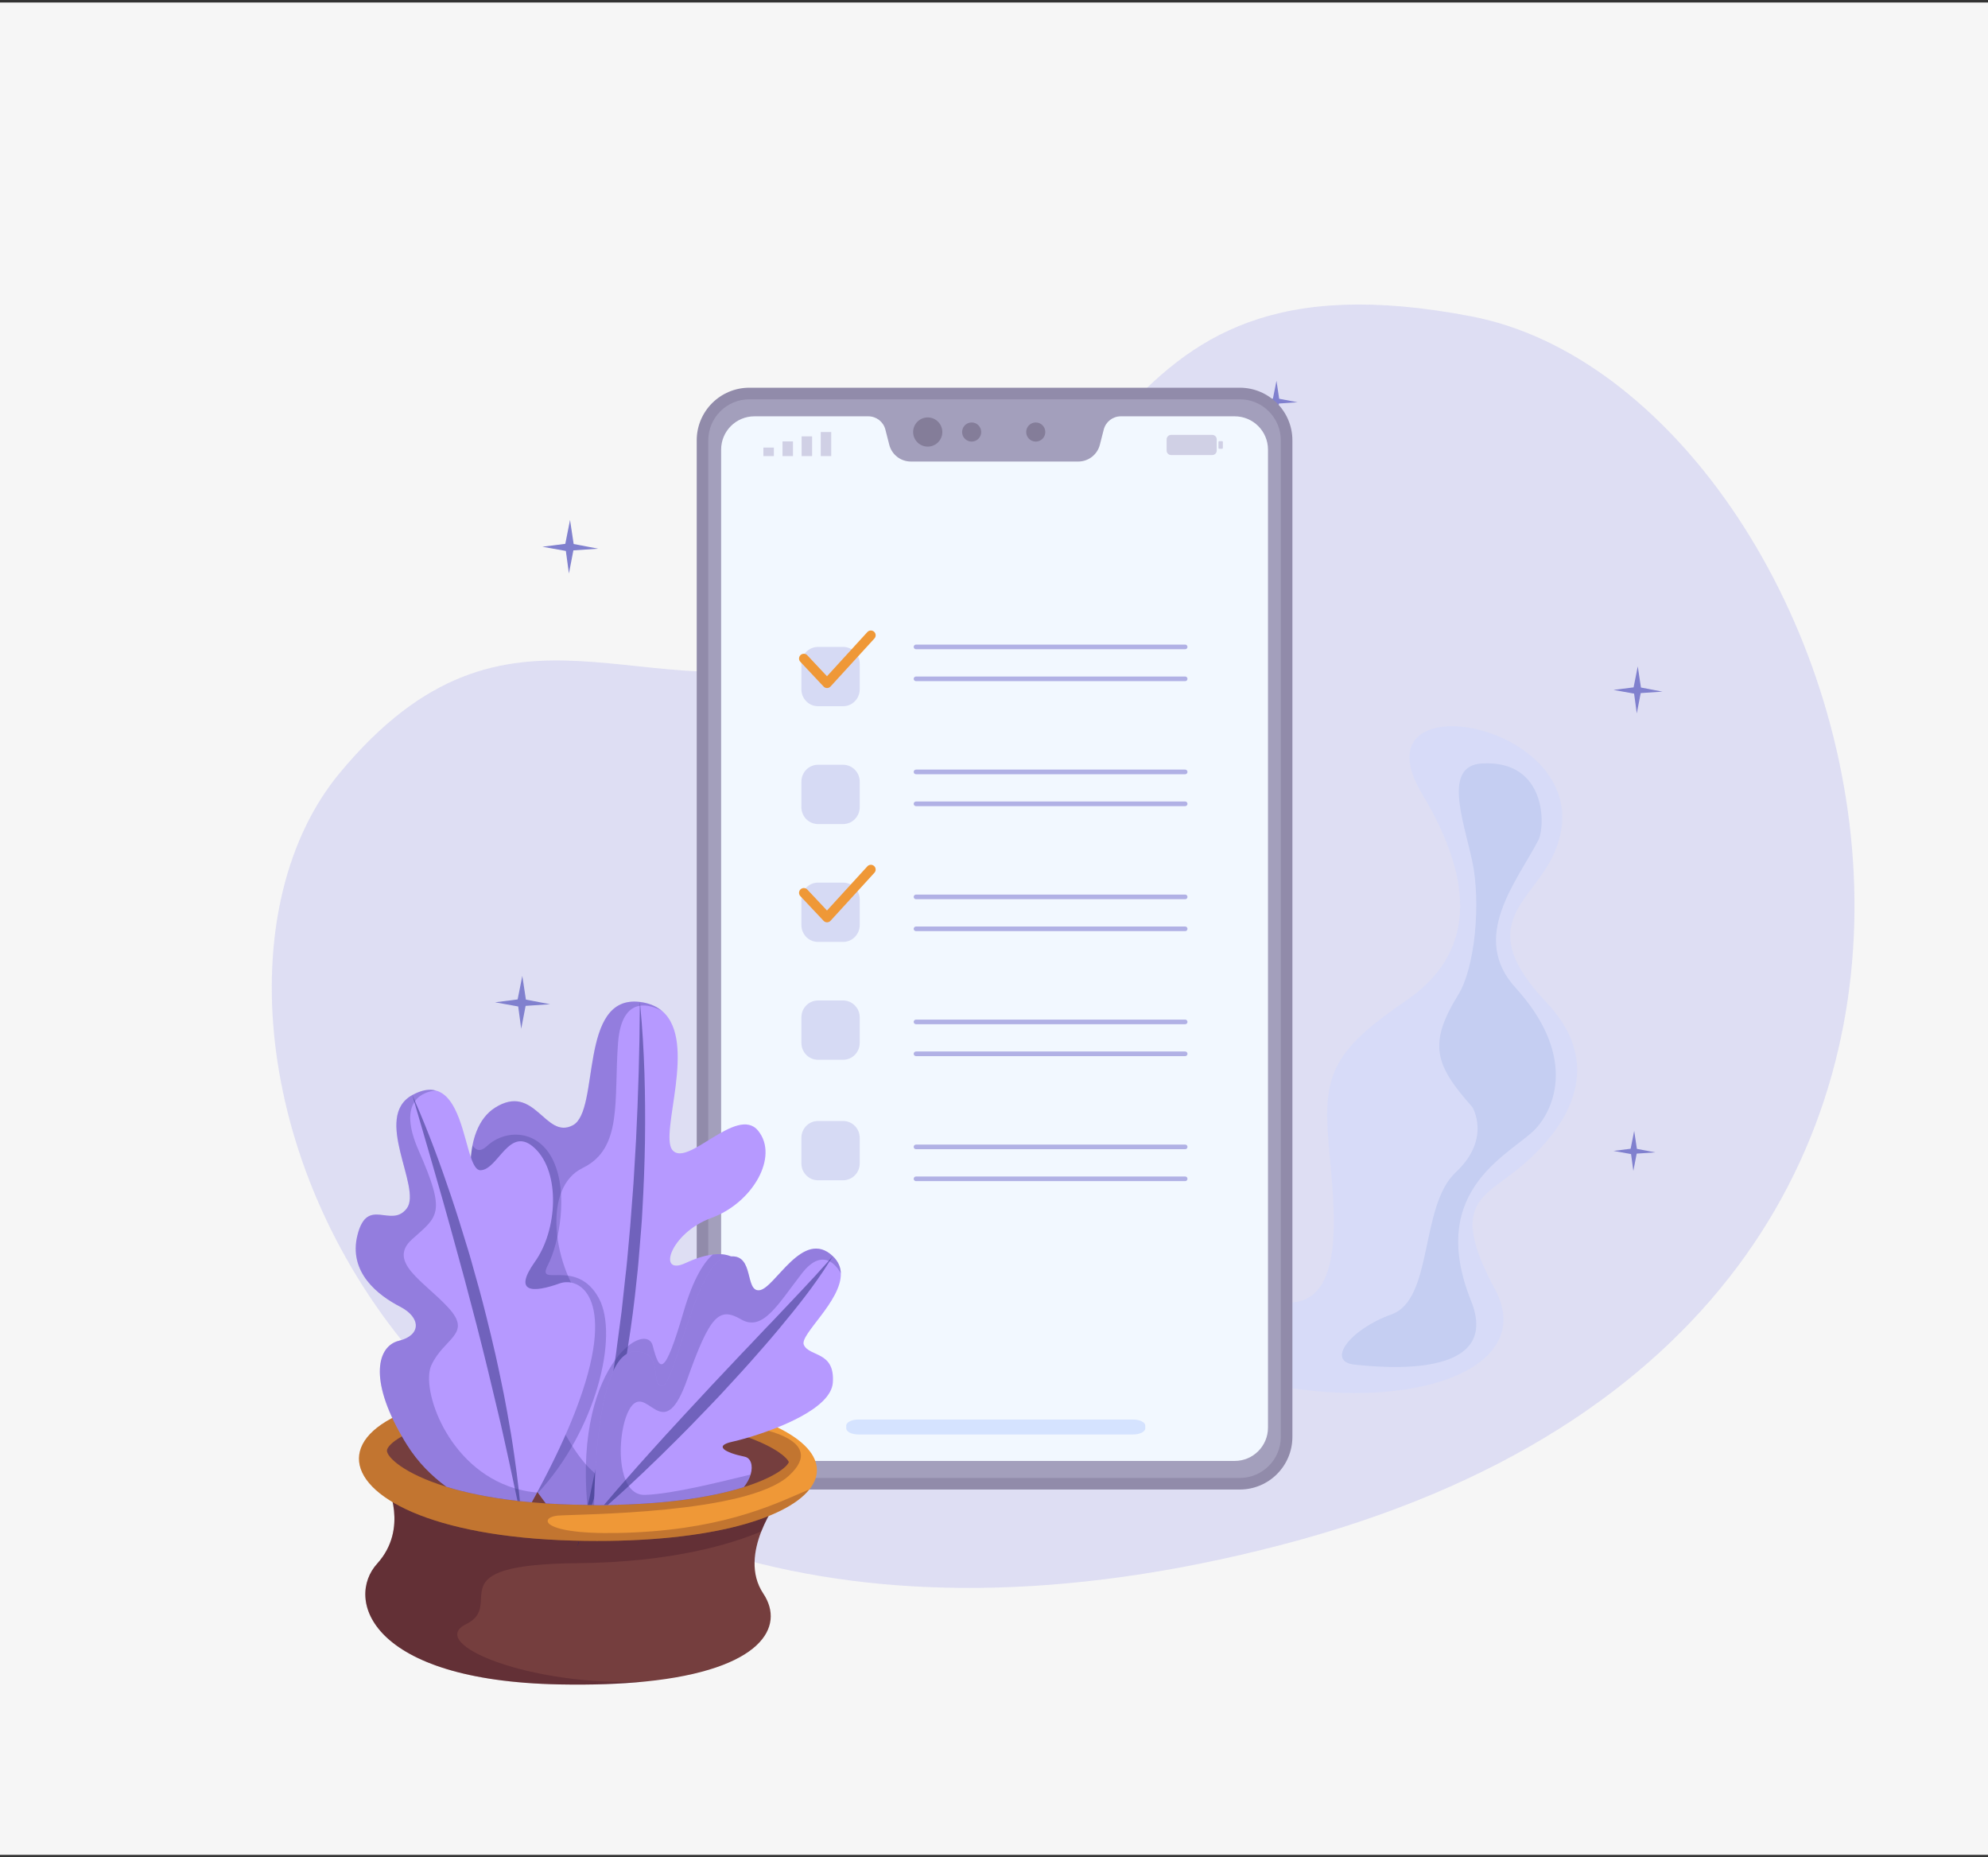 <svg width="395" height="369" viewBox="0 0 395 369" fill="none" xmlns="http://www.w3.org/2000/svg">
<rect x="0" y="0" width="395" height="369" fill="#333333" stroke="none"/>
<rect y="0.499" width="395" height="368" fill="#F6F6F6"/>
<path d="M249.821 274.552C280.547 281.259 305.571 271.946 297.031 256.099C288.497 240.251 293.727 238.254 300.311 233.268C306.894 228.285 321.686 214.405 307.276 199.159C292.849 183.922 303.808 179.501 308.312 170.534C321.469 144.375 268.109 133.635 282.548 157.71C293.387 175.779 292.816 189.615 279.346 198.809C265.866 208.004 263.177 212.853 263.772 224.217C264.37 235.581 269.023 259.734 255.287 258.729C241.561 257.723 234.062 271.109 249.821 274.552Z" fill="#EBF2FF"/>
<path d="M305.636 166.968C307.063 164.26 307.398 150.983 294.502 151.671C286.654 152.091 290.729 162.797 292.509 171.036C294.284 179.275 293.071 192.21 289.791 197.537C283.732 207.363 285.027 211.498 292.529 219.928C292.529 219.928 296.424 226.189 289.238 232.907C282.054 239.625 284.83 258.128 276.484 261.126C268.138 264.122 263.423 270.515 269.143 271.109C274.849 271.708 298.52 274.006 292.289 258.438C283.208 235.774 300.912 229.056 305.323 224.027C309.368 219.417 312.827 209.116 301.097 196.198C292.022 186.199 301.261 175.308 305.636 166.968Z" fill="#CBDBF4"/>
<path opacity="0.42" d="M165.125 130.039C226.259 108.751 214.18 47.822 292.376 62.858C370.573 77.895 429.238 261.356 254.683 306.896C80.129 352.439 25.4 204.277 67.501 153.564C101.33 112.815 128.213 142.893 165.125 130.039Z" fill="#BDBDEF"/>
<path opacity="0.19" d="M116.652 299.163C134.574 299.163 149.103 295.494 149.103 290.969C149.103 286.444 134.574 282.776 116.652 282.776C98.73 282.776 84.201 286.444 84.201 290.969C84.201 295.494 98.73 299.163 116.652 299.163Z" fill="#18185B"/>
<path opacity="0.19" d="M179.727 274.216C216.931 274.216 247.092 270.936 247.092 266.891C247.092 262.845 216.931 259.566 179.727 259.566C142.522 259.566 112.361 262.845 112.361 266.891C112.361 270.936 142.522 274.216 179.727 274.216Z" fill="#18185B"/>
<path d="M324.584 136.559L325.411 132.398L326.044 136.59L330.327 137.408L325.995 137.697L325.217 141.736L324.682 137.802L320.594 137.067L324.584 136.559Z" fill="#8080CE"/>
<path d="M222.841 270.228L223.66 266.107L224.287 270.259L228.528 271.069L224.238 271.355L223.467 275.355L222.937 271.46L218.889 270.731L222.841 270.228Z" fill="#8080CE"/>
<path d="M252.92 79.195L253.626 75.649L254.165 79.221L257.815 79.919L254.123 80.165L253.46 83.608L253.003 80.255L249.52 79.628L252.92 79.195Z" fill="#8080CE"/>
<path d="M323.995 228.219L324.7 224.672L325.239 228.246L328.889 228.943L325.197 229.189L324.534 232.631L324.078 229.279L320.594 228.652L323.995 228.219Z" fill="#8080CE"/>
<path d="M102.849 198.556L103.78 193.876L104.492 198.591L109.307 199.511L104.437 199.835L103.561 204.378L102.959 199.954L98.362 199.127L102.849 198.556Z" fill="#8080CE"/>
<path d="M112.32 108.041L113.262 103.301L113.983 108.077L118.862 109.008L113.927 109.338L113.04 113.939L112.43 109.458L107.773 108.62L112.32 108.041Z" fill="#8080CE"/>
<path d="M181.882 255.856C183.033 255.866 184.184 255.877 185.335 255.887C185.861 255.892 186.402 255.856 186.924 255.907C187.734 255.985 189.784 256.331 187.133 257.765C186.299 258.217 184.671 258.008 183.749 257.987C183.203 257.974 182.655 257.959 182.11 257.918C181.817 257.89 181.525 257.861 181.231 257.832C180.998 256.372 181.394 255.725 182.419 255.89C183.099 255.868 183.102 254.809 182.419 254.831C180.957 254.878 178.127 255.751 179.364 257.825C179.842 258.627 180.748 258.832 181.598 258.944C183.234 259.161 185.057 259.154 186.689 258.915C188.128 258.704 190.446 257.373 189.08 255.644C188.615 255.054 187.835 254.923 187.133 254.855C185.41 254.689 183.614 254.813 181.883 254.797C181.201 254.791 181.2 255.85 181.882 255.856Z" fill="#8FD7E3"/>
<path d="M246.33 295.923H148.89C143.114 295.923 138.432 291.241 138.432 285.465V87.485C138.432 81.709 143.114 77.027 148.89 77.027H246.331C252.107 77.027 256.789 81.709 256.789 87.485V285.465C256.788 291.241 252.106 295.923 246.33 295.923Z" fill="#918BAA"/>
<path d="M148.89 293.624C144.391 293.624 140.73 289.964 140.73 285.464V87.485C140.73 82.986 144.39 79.325 148.89 79.325H246.331C250.83 79.325 254.49 82.985 254.49 87.485V285.464C254.49 289.964 250.83 293.624 246.331 293.624H148.89Z" fill="#A39FBC"/>
<path d="M245.324 82.71H222.696C221.096 82.71 219.701 83.793 219.305 85.342L218.53 88.368C218.029 90.324 216.267 91.692 214.248 91.692H180.974C178.955 91.692 177.192 90.324 176.692 88.368L175.917 85.342C175.521 83.793 174.126 82.71 172.526 82.71H149.898C146.245 82.71 143.283 85.671 143.283 89.324V283.627C143.283 287.28 146.245 290.242 149.898 290.242H245.325C248.978 290.242 251.939 287.28 251.939 283.627V89.323C251.939 85.67 248.977 82.71 245.324 82.71Z" fill="#F2F8FF"/>
<path d="M187.231 85.83C187.231 87.431 185.933 88.729 184.332 88.729C182.731 88.729 181.434 87.431 181.434 85.83C181.434 84.229 182.731 82.931 184.332 82.931C185.933 82.931 187.231 84.229 187.231 85.83Z" fill="#847D99"/>
<path d="M194.959 85.83C194.959 86.88 194.108 87.73 193.059 87.73C192.011 87.73 191.16 86.88 191.16 85.83C191.16 84.781 192.01 83.931 193.059 83.931C194.109 83.931 194.959 84.781 194.959 85.83Z" fill="#847D99"/>
<path d="M207.693 85.83C207.693 86.88 206.843 87.73 205.794 87.73C204.745 87.73 203.895 86.88 203.895 85.83C203.895 84.781 204.745 83.931 205.794 83.931C206.843 83.931 207.693 84.781 207.693 85.83Z" fill="#847D99"/>
<path d="M225.118 284.988H170.581C169.233 284.988 168.141 284.447 168.141 283.779V283.227C168.141 282.559 169.233 282.017 170.581 282.017H225.118C226.465 282.017 227.558 282.559 227.558 283.227V283.779C227.559 284.447 226.465 284.988 225.118 284.988Z" fill="#D5E3FF"/>
<path d="M240.861 90.407H232.693C232.201 90.407 231.801 90.008 231.801 89.515V87.289C231.801 86.796 232.201 86.396 232.693 86.396H240.861C241.354 86.396 241.754 86.796 241.754 87.289V89.515C241.753 90.008 241.354 90.407 240.861 90.407Z" fill="#D0D0E5"/>
<path d="M242.841 89.153H242.234C242.16 89.153 242.1 89.092 242.1 89.018V87.786C242.1 87.711 242.16 87.651 242.234 87.651H242.841C242.915 87.651 242.975 87.712 242.975 87.786V89.018C242.976 89.092 242.915 89.153 242.841 89.153Z" fill="#D0D0E5"/>
<path d="M153.76 88.917H151.68V90.613H153.76V88.917Z" fill="#D0D0E5"/>
<path d="M157.559 87.695H155.479V90.612H157.559V87.695Z" fill="#D0D0E5"/>
<path d="M161.358 86.69H159.277V90.614H161.358V86.69Z" fill="#D0D0E5"/>
<path d="M165.158 85.831H163.078V90.613H165.158V85.831Z" fill="#D0D0E5"/>
<path d="M182.006 128.522H235.482" stroke="#B1B1E5" stroke-width="0.919" stroke-miterlimit="10" stroke-linecap="round" stroke-linejoin="round"/>
<path d="M182.006 134.863H235.482" stroke="#B1B1E5" stroke-width="0.919" stroke-miterlimit="10" stroke-linecap="round" stroke-linejoin="round"/>
<path d="M182.006 153.356H235.482" stroke="#B1B1E5" stroke-width="0.919" stroke-miterlimit="10" stroke-linecap="round" stroke-linejoin="round"/>
<path d="M182.006 159.695H235.482" stroke="#B1B1E5" stroke-width="0.919" stroke-miterlimit="10" stroke-linecap="round" stroke-linejoin="round"/>
<path d="M182.006 178.189H235.482" stroke="#B1B1E5" stroke-width="0.919" stroke-miterlimit="10" stroke-linecap="round" stroke-linejoin="round"/>
<path d="M182.006 184.529H235.482" stroke="#B1B1E5" stroke-width="0.919" stroke-miterlimit="10" stroke-linecap="round" stroke-linejoin="round"/>
<path d="M182.006 203.022H235.482" stroke="#B1B1E5" stroke-width="0.919" stroke-miterlimit="10" stroke-linecap="round" stroke-linejoin="round"/>
<path d="M182.006 209.362H235.482" stroke="#B1B1E5" stroke-width="0.919" stroke-miterlimit="10" stroke-linecap="round" stroke-linejoin="round"/>
<path d="M182.006 227.855H235.482" stroke="#B1B1E5" stroke-width="0.919" stroke-miterlimit="10" stroke-linecap="round" stroke-linejoin="round"/>
<path d="M182.006 234.194H235.482" stroke="#B1B1E5" stroke-width="0.919" stroke-miterlimit="10" stroke-linecap="round" stroke-linejoin="round"/>
<g opacity="0.42">
<path d="M167.528 140.302H162.523C160.704 140.302 159.23 138.804 159.23 136.956V131.869C159.23 130.021 160.705 128.523 162.523 128.523H167.528C169.346 128.523 170.82 130.022 170.82 131.869V136.956C170.82 138.804 169.346 140.302 167.528 140.302Z" fill="#B1B1E5"/>
<path d="M167.528 163.715H162.523C160.704 163.715 159.23 162.217 159.23 160.369V155.283C159.23 153.435 160.705 151.937 162.523 151.937H167.528C169.346 151.937 170.82 153.435 170.82 155.283V160.369C170.82 162.217 169.346 163.715 167.528 163.715Z" fill="#B1B1E5"/>
<path d="M167.528 187.129H162.523C160.704 187.129 159.23 185.631 159.23 183.783V178.697C159.23 176.848 160.705 175.35 162.523 175.35H167.528C169.346 175.35 170.82 176.849 170.82 178.697V183.783C170.82 185.632 169.346 187.129 167.528 187.129Z" fill="#B1B1E5"/>
<path d="M167.528 210.543H162.523C160.704 210.543 159.23 209.044 159.23 207.196V202.11C159.23 200.262 160.705 198.764 162.523 198.764H167.528C169.346 198.764 170.82 200.263 170.82 202.11V207.196C170.82 209.045 169.346 210.543 167.528 210.543Z" fill="#B1B1E5"/>
<path d="M167.528 234.484H162.523C160.704 234.484 159.23 232.986 159.23 231.138V226.052C159.23 224.203 160.705 222.706 162.523 222.706H167.528C169.346 222.706 170.82 224.204 170.82 226.052V231.138C170.82 232.986 169.346 234.484 167.528 234.484Z" fill="#B1B1E5"/>
</g>
<g clip-path="url(#clip0_2064_619)">
<path d="M164.326 136.692C164.195 136.692 164.067 136.665 163.948 136.613C163.828 136.56 163.721 136.484 163.633 136.389L159.02 131.482C158.848 131.299 158.756 131.054 158.764 130.802C158.768 130.677 158.796 130.555 158.848 130.441C158.899 130.327 158.972 130.225 159.063 130.139C159.154 130.054 159.261 129.987 159.378 129.943C159.494 129.899 159.619 129.879 159.743 129.883C159.995 129.891 160.234 129.998 160.406 130.182L164.316 134.348L172.297 125.617C172.378 125.516 172.479 125.433 172.593 125.373C172.708 125.312 172.833 125.276 172.962 125.265C173.091 125.255 173.221 125.271 173.343 125.313C173.466 125.355 173.578 125.421 173.674 125.508C173.77 125.595 173.847 125.7 173.901 125.818C173.955 125.936 173.984 126.063 173.986 126.192C173.989 126.322 173.965 126.45 173.916 126.57C173.867 126.69 173.794 126.798 173.702 126.889L165.028 136.379C164.94 136.476 164.833 136.554 164.714 136.608C164.595 136.662 164.466 136.691 164.335 136.692H164.326Z" fill="#EF9837"/>
</g>
<g clip-path="url(#clip1_2064_619)">
<path d="M164.326 183.236C164.195 183.235 164.067 183.208 163.948 183.156C163.828 183.104 163.721 183.028 163.633 182.932L159.02 178.026C158.848 177.842 158.756 177.597 158.764 177.345C158.768 177.221 158.796 177.098 158.848 176.984C158.899 176.871 158.972 176.768 159.063 176.683C159.154 176.597 159.261 176.531 159.378 176.487C159.494 176.443 159.619 176.422 159.743 176.426C159.995 176.434 160.234 176.542 160.406 176.726L164.316 180.892L172.297 172.161C172.378 172.06 172.479 171.977 172.593 171.916C172.708 171.856 172.833 171.819 172.962 171.809C173.091 171.799 173.221 171.815 173.343 171.857C173.466 171.898 173.578 171.965 173.674 172.051C173.77 172.138 173.847 172.244 173.901 172.361C173.955 172.479 173.984 172.607 173.986 172.736C173.989 172.865 173.965 172.994 173.916 173.114C173.867 173.233 173.794 173.342 173.702 173.432L165.028 182.923C164.94 183.02 164.833 183.098 164.714 183.152C164.595 183.206 164.466 183.234 164.335 183.236H164.326Z" fill="#EF9837"/>
</g>
<path d="M151.669 316.603C156.045 323.176 151.369 331.737 128.183 334.071C128.174 334.071 128.174 334.071 128.165 334.071C123.342 334.553 117.707 334.773 111.189 334.645C73.344 333.907 68.585 317.66 74.94 310.649C81.285 303.638 76.881 294.913 76.881 294.913C110.25 311.679 153.985 298.095 154.832 297.83C154.659 298.049 152.663 300.693 151.267 304.239C149.818 307.942 149.015 312.636 151.669 316.603Z" fill="#753E3E"/>
<path opacity="0.23" d="M128.165 334.071C123.342 334.553 117.707 334.773 111.189 334.645C73.344 333.907 68.585 317.66 74.94 310.649C81.285 303.638 76.881 294.913 76.881 294.913C110.25 311.679 153.985 298.095 154.832 297.83C154.659 298.049 152.663 300.693 151.267 304.239C145.424 306.719 133.617 310.384 114.726 310.557C86.09 310.821 100.659 318.717 92.609 322.674C84.567 326.622 105.546 335.138 128.165 334.071Z" fill="#2B001E"/>
<path d="M160.828 295.888C156.069 301.887 139.886 306.764 113.865 306.072C57.622 304.577 55.762 273.807 116.564 276.46C127.313 276.934 136.074 278.101 142.957 279.714C159.77 283.653 165.304 290.263 160.828 295.888Z" fill="#EF9837"/>
<path opacity="0.23" d="M160.828 295.888C156.069 301.887 139.886 306.764 113.865 306.072C57.622 304.577 55.762 273.807 116.564 276.46C127.313 276.934 136.074 278.101 142.957 279.714C144.142 281.529 146.066 282.869 148.992 283.471C148.992 283.471 165.084 285.595 156.733 293.19C148.382 300.794 115.26 300.794 111.002 301.094C106.743 301.394 107.227 305.352 126.199 304.44C145.172 303.529 155.001 298.304 160.808 295.897C160.818 295.897 160.818 295.888 160.828 295.888Z" fill="#2B001E"/>
<path d="M156.736 290.473C156.289 291.594 153.536 293.645 147.783 295.451H147.774C142.322 297.165 134.181 298.66 122.757 298.952C122.11 298.961 121.453 298.98 120.779 298.98H120.77L120.013 298.989C119.594 298.998 119.166 298.998 118.737 298.998C118.518 298.998 118.29 298.998 118.063 298.989C117.917 298.998 117.762 298.998 117.607 298.989C117.333 298.989 117.059 298.989 116.777 298.98C115.865 298.971 114.935 298.952 114.014 298.934C112.062 298.88 110.212 298.798 108.443 298.68C107.486 298.616 106.556 298.543 105.653 298.46C104.851 298.388 104.067 298.315 103.301 298.232C103.138 298.214 102.973 298.196 102.818 298.178C97.029 297.512 92.379 296.51 88.705 295.379C80.135 292.745 76.862 289.426 76.881 288.195C76.89 287.611 77.766 286.536 79.862 285.36C82.925 283.627 88.587 281.686 97.923 280.783C98.269 280.747 98.616 280.72 98.971 280.683C99.564 280.638 100.165 280.592 100.777 280.555C103.375 280.373 106.22 280.273 109.337 280.273C110.951 280.273 112.629 280.3 114.324 280.355C114.99 280.373 115.655 280.401 116.322 280.428C117.415 280.474 118.491 280.529 119.531 280.602C119.868 280.611 120.196 280.63 120.524 280.656C121.144 280.693 121.755 280.739 122.348 280.784C127.143 281.13 131.319 281.632 134.939 282.215C135.486 282.298 136.015 282.389 136.534 282.48C136.954 282.553 137.364 282.626 137.765 282.708C142.369 283.574 145.952 284.586 148.706 285.589C154.201 287.592 156.389 289.597 156.736 290.473Z" fill="#753E3E"/>
<path d="M145.24 249.61H145.222C144.174 249.153 142.924 249.081 141.63 249.236C139.77 249.464 137.819 250.175 136.224 250.922C130.461 253.631 133.124 244.96 141.32 241.979C149.526 238.998 154.841 229.781 150.628 224.629C146.416 219.487 136.442 232.223 133.561 228.422C131.036 225.094 138.585 206.951 131.62 200.907C131.62 200.907 131.611 200.907 131.602 200.898C130.635 200.059 129.387 199.457 127.8 199.157C127.572 199.111 127.353 199.084 127.143 199.057C114.881 197.543 119.285 220.619 113.842 223.545C108.298 226.526 106.302 215.011 98.324 220.089C96.683 221.137 95.479 222.761 94.687 224.766C94.341 225.633 94.076 226.562 93.885 227.555C93.739 228.321 93.63 229.114 93.565 229.944C92.972 237.584 96.009 247.422 101.652 253.631C107.743 260.332 100.668 258.463 96.611 261.472C95.881 262.009 95.243 262.702 94.806 263.641C94.806 263.641 94.806 263.641 94.806 263.65C94.132 265.082 93.904 267.069 94.469 269.887C95.198 273.561 96.41 277.235 97.925 280.782C98.572 282.314 99.283 283.818 100.031 285.286C100.724 286.653 101.453 287.994 102.21 289.297V289.306C103.668 291.823 105.218 294.211 106.777 296.408C106.823 296.463 106.859 296.527 106.905 296.582C107.16 296.947 107.425 297.302 107.689 297.658C107.935 298.004 108.191 298.342 108.446 298.679C110.215 298.798 112.066 298.879 114.017 298.934C114.911 298.952 115.822 298.971 116.706 298.979H116.78C117.062 298.988 117.336 298.988 117.61 298.988C117.764 298.997 117.92 298.997 118.066 298.988C118.294 298.997 118.522 298.997 118.74 298.997C119.169 298.997 119.597 298.997 120.016 298.988L120.773 298.979H120.782C121.456 298.979 122.113 298.962 122.76 298.952C123.608 298.049 124.502 297.091 125.423 296.071C127.429 293.873 129.571 291.421 131.705 288.786V288.777C133.346 286.762 134.969 284.656 136.537 282.478C138.124 280.271 139.628 277.992 140.987 275.695C140.987 275.686 140.996 275.686 140.996 275.677C141.005 275.677 141.005 275.668 141.005 275.668C143.065 272.213 144.807 268.703 145.983 265.283C149.516 255.043 148.157 250.868 145.24 249.61Z" fill="#B699FF"/>
<path opacity="0.64" d="M115.055 306.354C114.946 306.665 114.836 306.974 114.727 307.284C114.809 306.947 114.89 306.61 114.972 306.272C115 306.3 115.027 306.326 115.055 306.354Z" fill="#30307F"/>
<path opacity="0.52" d="M128.153 226.598C128.089 231.202 127.898 235.806 127.642 240.391C127.542 242.698 127.323 244.987 127.14 247.274C126.958 249.572 126.784 251.861 126.511 254.139C126.064 258.589 125.49 263.02 124.788 267.414C124.714 267.933 124.623 268.453 124.542 268.972C123.903 272.929 123.166 276.868 122.344 280.779C122.317 280.943 122.281 281.116 122.244 281.281L120.722 287.937C120.257 289.806 119.72 291.656 119.209 293.507C119.118 293.835 119.026 294.163 118.935 294.491L118.087 297.463L118.005 297.746C117.877 298.165 117.75 298.576 117.603 298.985C117.33 298.985 117.056 298.985 116.773 298.977C116.91 298.457 117.047 297.937 117.165 297.409L117.858 294.081C117.958 293.607 118.059 293.142 118.169 292.677C118.205 292.457 118.26 292.248 118.306 292.038C118.306 292.029 118.306 292.029 118.306 292.02C118.643 290.498 118.98 288.984 119.272 287.453L120.503 280.77C120.512 280.733 120.521 280.688 120.521 280.651C120.958 278.472 121.241 276.257 121.606 274.06C121.697 273.476 121.788 272.892 121.879 272.309C121.879 272.3 121.879 272.3 121.879 272.3C121.988 271.598 122.107 270.896 122.217 270.194C122.362 269.246 122.499 268.288 122.608 267.322L123.502 260.576L124.241 253.783C124.523 251.531 124.715 249.262 124.915 246.992C125.125 244.722 125.334 242.452 125.48 240.181C125.644 237.902 125.854 235.631 125.972 233.353L126.374 226.515C126.811 217.635 127.085 208.746 127.13 199.811C127.139 199.556 127.139 199.31 127.139 199.055C127.167 199.301 127.185 199.556 127.212 199.802C128.061 208.683 128.271 217.654 128.153 226.598Z" fill="#30307F"/>
<path opacity="0.23" d="M114.972 306.272C115 306.3 115.027 306.327 115.055 306.355C114.946 306.665 114.836 306.974 114.727 307.285C114.809 306.947 114.89 306.609 114.972 306.272Z" fill="#44002C"/>
<path opacity="0.26" d="M131.6 200.897C131.372 200.752 129.302 199.521 127.215 199.804C127.187 199.804 127.16 199.812 127.133 199.812C125.163 200.123 123.203 201.845 122.802 207.188C121.945 218.584 123.769 228.158 115.791 232.032C107.813 235.906 109.865 250.722 115.791 258.699C121.717 266.677 102.115 263.03 108.726 277.617C111.889 284.601 114.606 289.615 118.171 292.678C118.508 292.978 118.855 293.252 119.21 293.508C121.006 294.812 123.03 295.669 125.419 296.069C124.498 297.091 123.604 298.048 122.756 298.95C122.109 298.959 121.452 298.978 120.778 298.978H120.769L120.013 298.987C119.593 298.996 119.165 298.996 118.736 298.996C118.517 298.996 118.289 298.996 118.062 298.987C117.916 298.996 117.762 298.996 117.606 298.987C117.332 298.987 117.058 298.987 116.776 298.978H116.702C115.818 298.969 114.907 298.95 114.013 298.932C112.062 298.878 110.211 298.795 108.442 298.677C108.187 298.34 107.931 298.003 107.685 297.656C107.421 297.3 107.157 296.945 106.901 296.58C106.855 296.525 106.819 296.461 106.773 296.406C105.214 294.209 103.664 291.82 102.206 289.304V289.295C101.449 287.991 100.719 286.652 100.027 285.284C99.279 283.816 98.568 282.312 97.921 280.78C96.407 277.233 95.195 273.559 94.465 269.885C93.9 267.068 94.128 265.08 94.802 263.648C94.802 263.64 94.802 263.64 94.802 263.64C95.239 262.7 95.878 262.007 96.607 261.47C100.664 258.461 107.739 260.33 101.648 253.629C96.005 247.42 92.969 237.583 93.561 229.943C93.625 229.113 93.735 228.319 93.881 227.554C94.072 226.56 94.337 225.63 94.683 224.764C95.476 222.758 96.679 221.136 98.32 220.088C106.298 215.009 108.294 226.524 113.838 223.543C119.281 220.617 114.877 197.542 127.14 199.055C127.349 199.083 127.568 199.109 127.796 199.155C129.385 199.456 130.633 200.058 131.6 200.897Z" fill="#30307F"/>
<path opacity="0.26" d="M145.978 265.281C144.802 268.7 143.061 272.21 141 275.666C141 275.666 141 275.675 140.991 275.675C140.991 275.683 140.983 275.683 140.983 275.692C139.624 277.99 138.12 280.269 136.533 282.475C134.965 284.654 133.342 286.76 131.701 288.775V288.784C128.573 292.641 125.438 296.114 122.757 298.949C122.11 298.958 121.453 298.977 120.779 298.977H120.77L120.013 298.986C119.594 298.995 119.165 298.995 118.737 298.995C118.518 298.995 118.29 298.995 118.063 298.986C117.917 298.995 117.762 298.995 117.607 298.986C117.333 298.986 117.059 298.986 116.777 298.977H116.703C115.372 284.545 118.618 275.136 122.219 270.195C123.075 269.01 123.951 268.088 124.79 267.414C127.151 265.49 129.221 265.536 129.695 267.36C131.062 272.601 131.973 273.742 135.849 260.521C137.827 253.765 139.988 250.656 141.629 249.234C142.924 249.08 144.173 249.152 145.221 249.608H145.239C148.157 250.868 149.516 255.042 145.978 265.281Z" fill="#30307F"/>
<path d="M165.479 274.69C165.114 279.823 154.629 283.825 148.703 285.586C147.354 285.986 146.232 286.27 145.531 286.424C141.766 287.236 143.981 288.585 147.974 289.406C149.142 289.643 149.698 291.102 149.142 292.952C148.905 293.737 148.458 294.594 147.783 295.45H147.774C142.322 297.165 134.181 298.659 122.757 298.952C122.109 298.961 121.453 298.98 120.779 298.98H120.77L120.013 298.989C119.594 298.998 119.165 298.998 118.737 298.998C118.518 298.998 118.29 298.998 118.062 298.989C118.071 298.532 118.08 298.022 118.09 297.466C118.127 295.971 118.181 294.121 118.3 292.097C118.3 292.079 118.309 292.06 118.309 292.042C118.309 292.033 118.309 292.033 118.309 292.024C118.51 288.468 118.875 284.375 119.531 280.601C120.087 277.437 120.844 274.501 121.883 272.313C121.883 272.305 121.883 272.305 121.883 272.305C122.622 270.755 123.506 269.587 124.546 268.977C125.074 268.666 125.64 268.503 126.25 268.503C132.022 268.503 129.131 275.313 131.575 275.313C134.009 275.313 138.157 251.509 143.983 249.84C144.439 249.703 144.85 249.631 145.223 249.612H145.24C149.854 249.292 147.984 256.596 150.856 256.34C153.956 256.066 159.499 243.877 165.48 249.566C166.574 250.605 167.039 251.764 167.066 252.985C167.24 258.474 158.806 265.193 159.718 267.181C160.829 269.622 165.925 268.382 165.479 274.69Z" fill="#B699FF"/>
<path opacity="0.52" d="M165.478 249.564C165.268 249.91 165.058 250.257 164.83 250.595C161.812 255.418 158.302 259.766 154.765 264.024C152.869 266.303 150.926 268.51 148.976 270.716C147.025 272.913 145.019 275.046 143.041 277.207C141.29 279.04 139.539 280.89 137.762 282.705C137.507 282.979 137.243 283.243 136.978 283.516C135.219 285.285 133.477 287.053 131.699 288.777V288.786C131.399 289.077 131.106 289.36 130.806 289.651C128.873 291.538 126.913 293.408 124.934 295.231C123.567 296.499 122.18 297.747 120.777 298.979H120.768L120.012 298.988C121.425 297.31 122.847 295.66 124.297 294.019C126.066 291.986 127.862 289.98 129.657 287.992C131.39 286.032 133.168 284.136 134.936 282.212C135.145 281.975 135.364 281.747 135.574 281.51L140.98 275.693C140.98 275.684 140.989 275.684 140.989 275.675C140.998 275.675 140.998 275.666 140.998 275.666L141.536 275.092L147.536 268.729C149.56 266.65 151.529 264.489 153.562 262.411C157.273 258.463 161.029 254.598 164.649 250.504C164.93 250.193 165.204 249.884 165.478 249.564Z" fill="#30307F"/>
<path opacity="0.26" d="M106.901 296.581C106.855 296.526 106.819 296.462 106.773 296.407C105.214 294.21 103.664 291.821 102.206 289.305V289.296C101.449 287.992 100.719 286.652 100.027 285.285C99.279 283.817 98.568 282.313 97.921 280.781C96.407 277.234 95.195 273.56 94.465 269.886C93.9 267.068 94.128 265.081 94.802 263.649C94.802 263.64 94.802 263.64 94.802 263.64C95.239 262.701 95.878 262.008 96.607 261.471C100.664 258.462 107.739 260.331 101.648 253.63C96.005 247.421 92.969 237.584 93.561 229.943C93.625 229.113 93.735 228.32 93.881 227.554C94.528 228.548 95.44 228.913 96.744 227.7C100.391 224.281 107 224.281 109.963 230.663C112.926 237.045 111.167 246.819 108.824 251.404C106.49 255.991 114.531 249.791 118.971 257.887C123.047 265.318 118.406 284.218 106.901 296.581Z" fill="#30307F"/>
<path d="M114.323 280.353C112.553 284.929 110.092 290.244 106.773 296.407C106.755 296.444 106.728 296.49 106.71 296.526C106.364 297.165 106.017 297.803 105.653 298.459C104.85 298.387 104.066 298.313 103.3 298.231C103.137 298.213 102.972 298.194 102.818 298.177C97.028 297.511 92.379 296.509 88.704 295.378C85.824 293.263 83.024 290.519 80.818 286.963C80.481 286.416 80.153 285.887 79.861 285.359C73.224 273.898 75.02 267.407 79.268 266.368C83.699 265.283 83.699 261.763 79.487 259.594C75.275 257.424 69.066 252.82 71.063 245.225C73.059 237.64 77.709 244.14 80.818 240.083C83.918 236.017 73.953 221.912 81.922 217.555C83.809 216.525 85.341 216.306 86.598 216.653C91.011 217.82 92.124 225.77 93.564 229.946C94.092 231.468 94.657 232.489 95.442 232.489C98.988 232.489 101.204 223.281 106.3 228.159C111.405 233.037 110.74 244.415 106.3 250.65C101.87 256.887 105.863 256.887 111.178 254.981C115.381 253.484 122.884 258.244 114.323 280.353Z" fill="#B699FF"/>
<path opacity="0.52" d="M103.302 298.231C103.138 298.213 102.973 298.194 102.819 298.176C102.645 297.346 102.463 296.508 102.28 295.678C101.551 292.204 100.813 288.74 100.028 285.285C99.691 283.744 99.335 282.213 98.97 280.68C98.961 280.653 98.961 280.635 98.952 280.607C97.612 274.936 96.254 269.275 94.804 263.649C94.804 263.64 94.804 263.64 94.804 263.64C94.439 262.236 94.076 260.842 93.702 259.446C93.254 257.687 92.79 255.936 92.316 254.186L90.884 248.944L89.444 243.702C88.942 241.961 88.459 240.211 87.976 238.46C86.126 231.96 84.237 225.469 82.332 218.95C82.196 218.485 82.059 218.02 81.922 217.554C82.104 217.956 82.278 218.357 82.45 218.767C85.14 224.912 87.483 231.258 89.644 237.694C90.802 241.122 91.868 244.587 92.926 248.069C93.474 249.802 93.929 251.57 94.43 253.321C94.932 255.071 95.415 256.831 95.88 258.6C96.126 259.556 96.372 260.514 96.61 261.471C97.267 264.06 97.877 266.659 98.479 269.267C98.899 271.045 99.245 272.858 99.628 274.655C100.002 276.451 100.375 278.247 100.685 280.071C100.713 280.234 100.748 280.39 100.776 280.553C101.313 283.453 101.797 286.362 102.207 289.297V289.306C102.526 291.494 102.809 293.691 103.055 295.897C103.138 296.672 103.219 297.456 103.302 298.231Z" fill="#30307F"/>
<path opacity="0.26" d="M106.71 296.526C106.364 297.165 106.017 297.802 105.653 298.459C104.85 298.387 104.066 298.313 103.3 298.231C103.137 298.213 102.972 298.194 102.818 298.176C97.028 297.511 92.379 296.508 88.704 295.378C85.824 293.263 83.024 290.519 80.818 286.963C80.481 286.415 80.153 285.887 79.861 285.358C73.224 273.898 75.02 267.407 79.268 266.367C83.699 265.283 83.699 261.763 79.487 259.593C75.275 257.424 69.066 252.82 71.063 245.225C73.059 237.64 77.709 244.14 80.818 240.083C83.918 236.017 73.953 221.912 81.922 217.555C83.809 216.524 85.341 216.305 86.598 216.652C85.504 216.753 83.59 217.172 82.45 218.768C82.405 218.822 82.368 218.886 82.332 218.95C81.23 220.646 80.974 223.572 83.198 228.615C88.713 241.141 87.027 241.606 81.922 246.165C76.816 250.723 84.337 254.598 89.124 259.84C93.911 265.082 88.213 265.766 85.705 271.236C83.572 275.886 88.859 291.658 102.28 295.679C102.535 295.762 102.791 295.834 103.056 295.899C104.211 296.198 105.432 296.407 106.71 296.526Z" fill="#30307F"/>
<path opacity="0.26" d="M167.065 252.984C166.991 252.838 166.208 251.288 164.831 250.595C164.777 250.558 164.712 250.531 164.649 250.504C163.327 249.93 161.521 250.167 159.325 252.993C154.538 259.156 151.575 264.627 147.245 262.119C142.914 259.612 141.09 261.198 136.532 274.08C131.973 286.962 129.01 276.022 125.819 278.985C123.54 281.1 122.4 289.478 124.297 294.019C124.479 294.466 124.699 294.867 124.936 295.232C125.701 296.362 126.768 297.037 128.181 296.991C133.843 296.791 143.616 294.274 149.142 292.952C148.905 293.736 148.458 294.593 147.783 295.45H147.774C142.322 297.164 134.181 298.659 122.757 298.951C122.109 298.96 121.453 298.979 120.779 298.979H120.77L120.013 298.988C119.594 298.997 119.165 298.997 118.737 298.997C118.518 298.997 118.29 298.997 118.062 298.988C118.071 298.532 118.08 298.021 118.09 297.466C118.127 295.971 118.181 294.12 118.3 292.096C118.3 292.078 118.309 292.059 118.309 292.042C118.309 292.033 118.309 292.033 118.309 292.024C118.51 288.468 118.875 284.374 119.531 280.6C120.087 277.437 120.844 274.5 121.883 272.313C121.883 272.304 121.883 272.304 121.883 272.304C122.622 270.754 123.506 269.587 124.546 268.976C125.074 268.666 125.64 268.502 126.25 268.502C132.022 268.502 129.131 275.313 131.575 275.313C134.009 275.313 138.157 251.508 143.983 249.839C144.439 249.702 144.85 249.63 145.223 249.611H145.24C149.854 249.292 147.984 256.595 150.856 256.34C153.956 256.066 159.499 243.877 165.48 249.566C166.573 250.604 167.038 251.762 167.065 252.984Z" fill="#30307F"/>
<defs>
<clipPath id="clip0_2064_619">
<rect width="22.777" height="22.777" fill="white" transform="translate(157.246 119.61)"/>
</clipPath>
<clipPath id="clip1_2064_619">
<rect width="22.777" height="22.777" fill="white" transform="translate(157.246 166.153)"/>
</clipPath>
</defs>
</svg>
